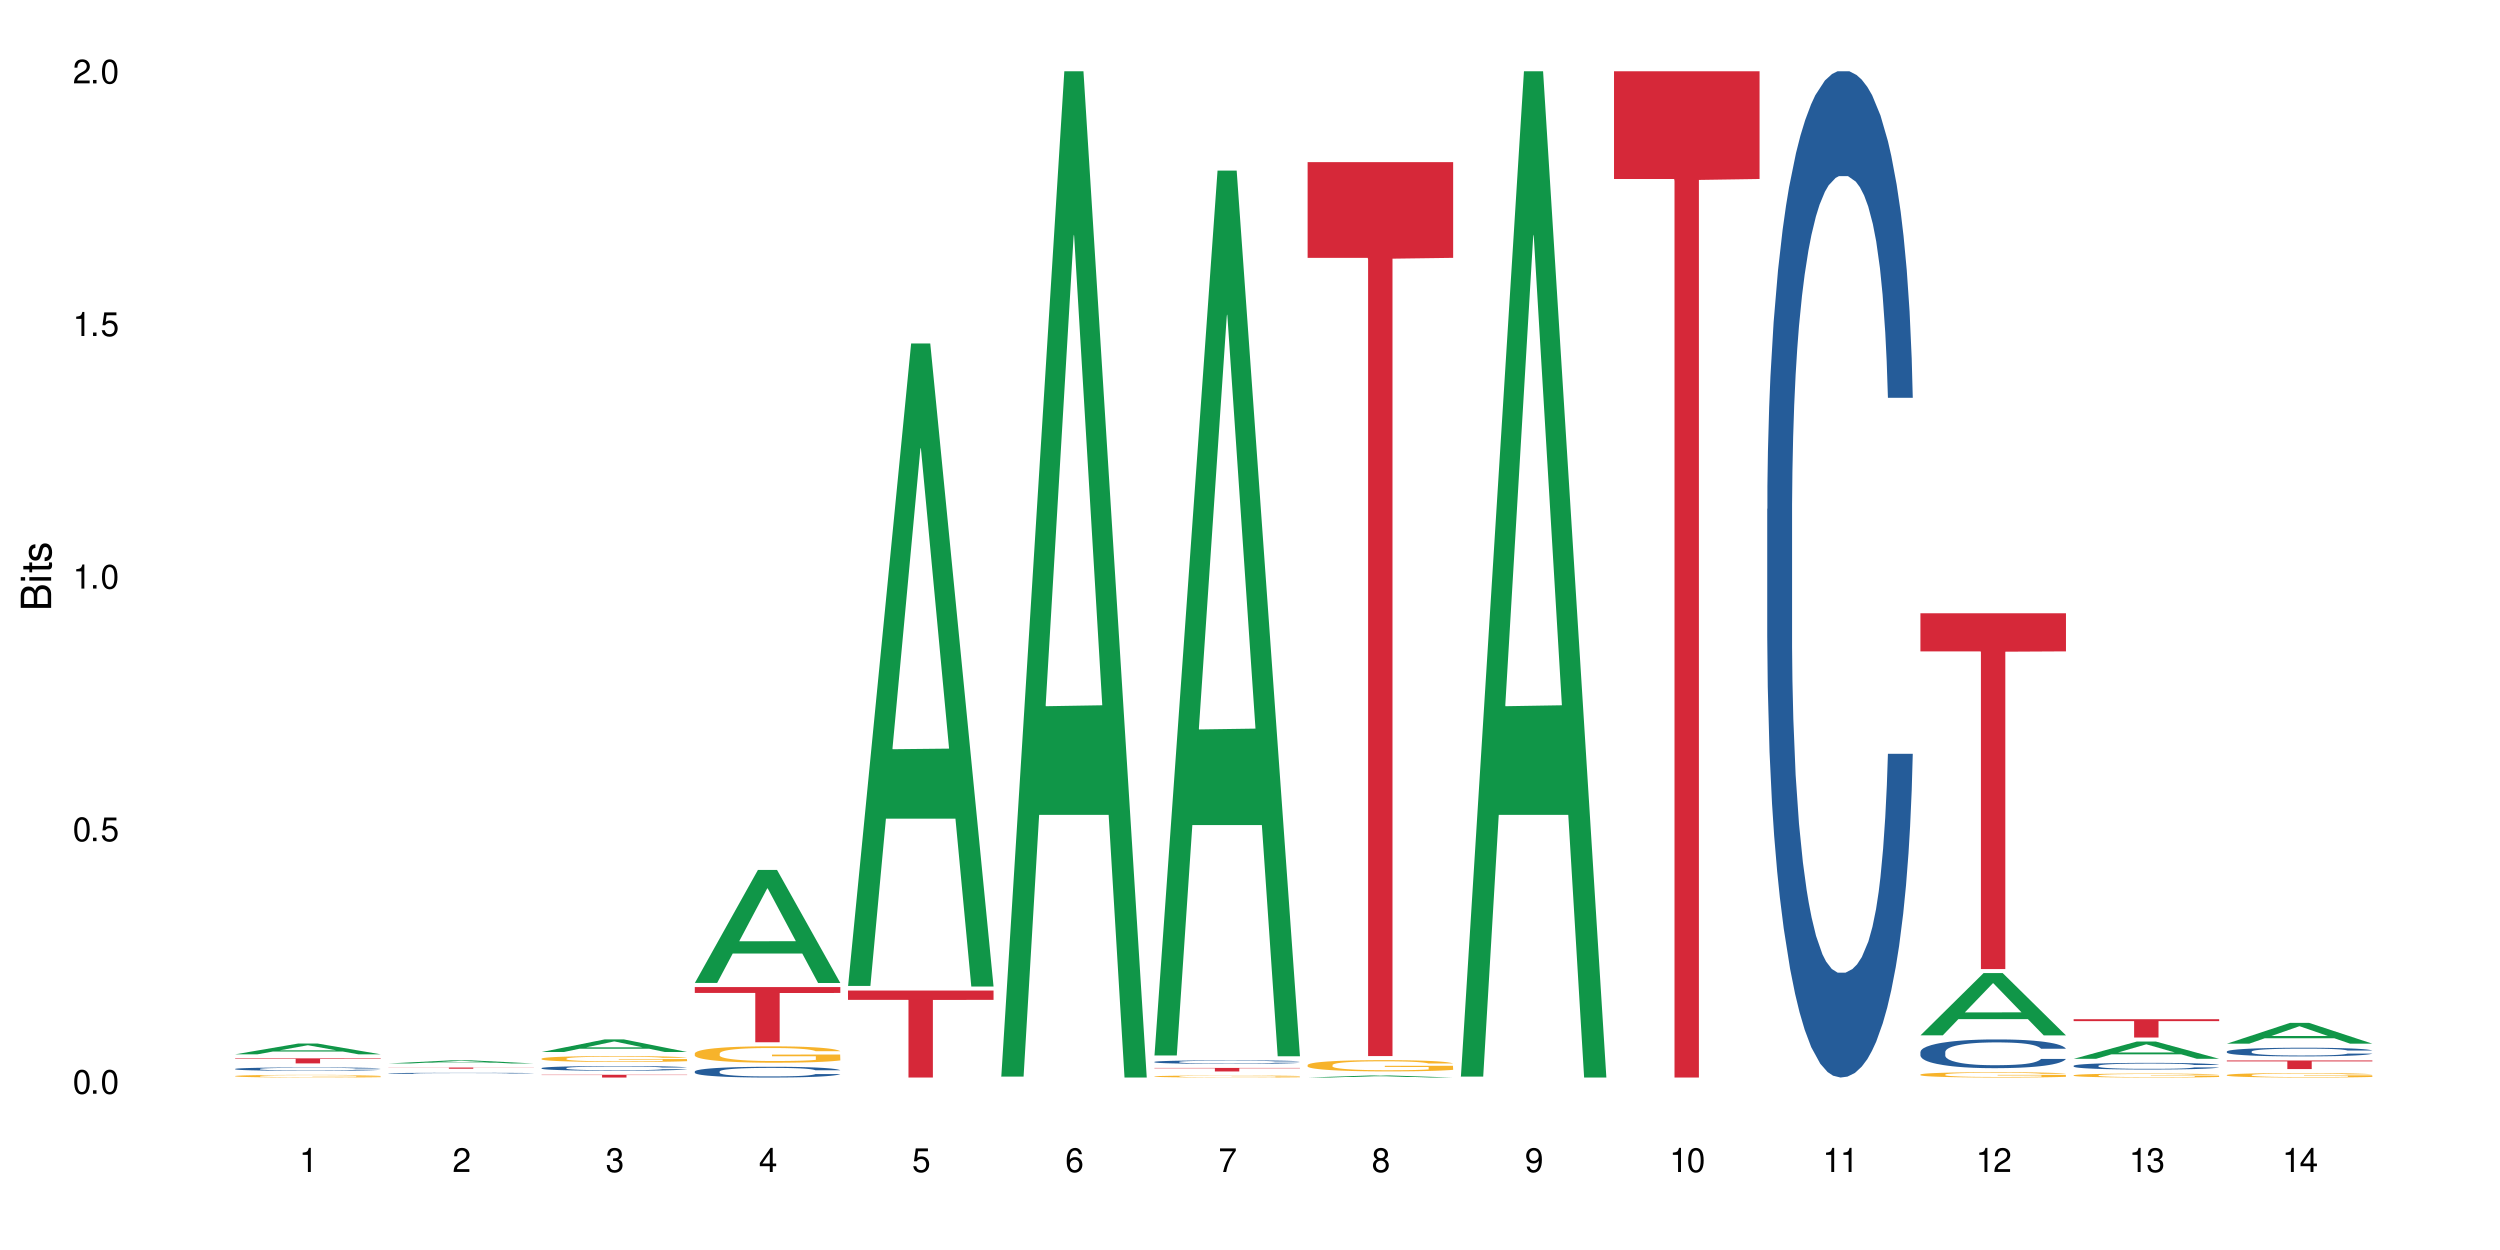 <?xml version="1.0" encoding="UTF-8"?>
<svg xmlns="http://www.w3.org/2000/svg" xmlns:xlink="http://www.w3.org/1999/xlink" width="720" height="360" viewBox="0 0 720 360">
<defs>
<g>
<g id="glyph-0-0">
</g>
<g id="glyph-0-1">
<path d="M 2.641 -6.938 C 2 -6.938 1.422 -6.656 1.078 -6.172 C 0.641 -5.562 0.406 -4.641 0.406 -3.359 C 0.406 -1.016 1.188 0.219 2.641 0.219 C 4.078 0.219 4.859 -1.016 4.859 -3.297 C 4.859 -4.641 4.656 -5.547 4.203 -6.172 C 3.844 -6.656 3.281 -6.938 2.641 -6.938 Z M 2.641 -6.188 C 3.547 -6.188 4 -5.25 4 -3.375 C 4 -1.406 3.562 -0.484 2.625 -0.484 C 1.734 -0.484 1.281 -1.438 1.281 -3.344 C 1.281 -5.25 1.734 -6.188 2.641 -6.188 Z M 2.641 -6.188 "/>
</g>
<g id="glyph-0-2">
<path d="M 1.828 -1 L 0.828 -1 L 0.828 0 L 1.828 0 Z M 1.828 -1 "/>
</g>
<g id="glyph-0-3">
<path d="M 4.562 -6.797 L 1.062 -6.797 L 0.547 -3.094 L 1.328 -3.094 C 1.719 -3.562 2.047 -3.734 2.578 -3.734 C 3.484 -3.734 4.062 -3.109 4.062 -2.094 C 4.062 -1.125 3.484 -0.531 2.578 -0.531 C 1.828 -0.531 1.375 -0.906 1.188 -1.672 L 0.328 -1.672 C 0.453 -1.109 0.547 -0.844 0.75 -0.594 C 1.125 -0.078 1.828 0.219 2.594 0.219 C 3.969 0.219 4.922 -0.781 4.922 -2.219 C 4.922 -3.562 4.031 -4.484 2.719 -4.484 C 2.25 -4.484 1.859 -4.359 1.469 -4.062 L 1.734 -5.969 L 4.562 -5.969 Z M 4.562 -6.797 "/>
</g>
<g id="glyph-0-4">
<path d="M 2.484 -4.938 L 2.484 0 L 3.328 0 L 3.328 -6.938 L 2.766 -6.938 C 2.469 -5.875 2.281 -5.734 0.984 -5.562 L 0.984 -4.938 Z M 2.484 -4.938 "/>
</g>
<g id="glyph-0-5">
<path d="M 4.859 -0.828 L 1.281 -0.828 C 1.359 -1.406 1.672 -1.781 2.5 -2.281 L 3.469 -2.828 C 4.406 -3.344 4.906 -4.062 4.906 -4.906 C 4.906 -5.484 4.672 -6.031 4.266 -6.406 C 3.859 -6.766 3.375 -6.938 2.719 -6.938 C 1.859 -6.938 1.219 -6.625 0.844 -6.031 C 0.609 -5.672 0.5 -5.234 0.484 -4.531 L 1.328 -4.531 C 1.359 -5.016 1.406 -5.281 1.531 -5.516 C 1.75 -5.938 2.188 -6.203 2.703 -6.203 C 3.469 -6.203 4.031 -5.641 4.031 -4.891 C 4.031 -4.344 3.719 -3.859 3.125 -3.516 L 2.234 -3 C 0.812 -2.172 0.406 -1.531 0.328 -0.016 L 4.859 -0.016 Z M 4.859 -0.828 "/>
</g>
<g id="glyph-0-6">
<path d="M 2.125 -3.188 L 2.578 -3.188 C 3.5 -3.188 3.984 -2.766 3.984 -1.922 C 3.984 -1.062 3.469 -0.531 2.594 -0.531 C 1.656 -0.531 1.203 -1 1.156 -2.016 L 0.312 -2.016 C 0.344 -1.453 0.438 -1.094 0.609 -0.781 C 0.953 -0.109 1.625 0.219 2.547 0.219 C 3.953 0.219 4.859 -0.625 4.859 -1.938 C 4.859 -2.828 4.516 -3.297 3.703 -3.594 C 4.344 -3.844 4.656 -4.328 4.656 -5.031 C 4.656 -6.219 3.875 -6.938 2.578 -6.938 C 1.203 -6.938 0.484 -6.172 0.453 -4.703 L 1.297 -4.703 C 1.312 -5.125 1.344 -5.359 1.453 -5.578 C 1.641 -5.969 2.062 -6.203 2.594 -6.203 C 3.344 -6.203 3.797 -5.75 3.797 -5 C 3.797 -4.516 3.609 -4.219 3.25 -4.047 C 3.016 -3.953 2.703 -3.922 2.125 -3.906 Z M 2.125 -3.188 "/>
</g>
<g id="glyph-0-7">
<path d="M 3.141 -1.672 L 3.141 0 L 3.984 0 L 3.984 -1.672 L 4.984 -1.672 L 4.984 -2.438 L 3.984 -2.438 L 3.984 -6.938 L 3.359 -6.938 L 0.266 -2.578 L 0.266 -1.672 Z M 3.141 -2.438 L 1 -2.438 L 3.141 -5.5 Z M 3.141 -2.438 "/>
</g>
<g id="glyph-0-8">
<path d="M 4.781 -5.125 C 4.609 -6.266 3.891 -6.938 2.844 -6.938 C 2.094 -6.938 1.422 -6.578 1.031 -5.953 C 0.594 -5.266 0.406 -4.422 0.406 -3.172 C 0.406 -2 0.578 -1.25 0.984 -0.641 C 1.359 -0.078 1.953 0.219 2.703 0.219 C 3.984 0.219 4.922 -0.75 4.922 -2.094 C 4.922 -3.375 4.062 -4.281 2.844 -4.281 C 2.172 -4.281 1.641 -4.031 1.281 -3.516 C 1.281 -5.234 1.828 -6.188 2.797 -6.188 C 3.391 -6.188 3.797 -5.797 3.938 -5.125 Z M 2.734 -3.531 C 3.547 -3.531 4.062 -2.953 4.062 -2.031 C 4.062 -1.156 3.484 -0.531 2.703 -0.531 C 1.922 -0.531 1.328 -1.188 1.328 -2.078 C 1.328 -2.938 1.906 -3.531 2.734 -3.531 Z M 2.734 -3.531 "/>
</g>
<g id="glyph-0-9">
<path d="M 4.984 -6.797 L 0.438 -6.797 L 0.438 -5.969 L 4.109 -5.969 C 2.5 -3.656 1.828 -2.234 1.328 0 L 2.219 0 C 2.594 -2.172 3.453 -4.047 4.984 -6.094 Z M 4.984 -6.797 "/>
</g>
<g id="glyph-0-10">
<path d="M 3.75 -3.656 C 4.469 -4.094 4.688 -4.438 4.688 -5.078 C 4.688 -6.172 3.844 -6.938 2.641 -6.938 C 1.438 -6.938 0.594 -6.172 0.594 -5.094 C 0.594 -4.438 0.812 -4.094 1.516 -3.656 C 0.734 -3.266 0.359 -2.703 0.359 -1.922 C 0.359 -0.656 1.281 0.219 2.641 0.219 C 3.984 0.219 4.922 -0.656 4.922 -1.922 C 4.922 -2.703 4.531 -3.266 3.75 -3.656 Z M 2.641 -6.188 C 3.359 -6.188 3.812 -5.75 3.812 -5.062 C 3.812 -4.406 3.344 -3.984 2.641 -3.984 C 1.922 -3.984 1.453 -4.406 1.453 -5.078 C 1.453 -5.75 1.922 -6.188 2.641 -6.188 Z M 2.641 -3.266 C 3.484 -3.266 4.062 -2.719 4.062 -1.906 C 4.062 -1.078 3.484 -0.531 2.625 -0.531 C 1.797 -0.531 1.219 -1.094 1.219 -1.906 C 1.219 -2.719 1.781 -3.266 2.641 -3.266 Z M 2.641 -3.266 "/>
</g>
<g id="glyph-0-11">
<path d="M 0.516 -1.578 C 0.672 -0.453 1.406 0.219 2.438 0.219 C 3.188 0.219 3.859 -0.141 4.266 -0.766 C 4.688 -1.453 4.891 -2.297 4.891 -3.547 C 4.891 -4.719 4.703 -5.453 4.312 -6.078 C 3.938 -6.641 3.344 -6.938 2.594 -6.938 C 1.297 -6.938 0.359 -5.969 0.359 -4.625 C 0.359 -3.344 1.234 -2.453 2.453 -2.453 C 3.094 -2.453 3.578 -2.672 4.016 -3.203 C 4 -1.484 3.469 -0.531 2.5 -0.531 C 1.906 -0.531 1.484 -0.906 1.359 -1.578 Z M 2.578 -6.203 C 3.375 -6.203 3.969 -5.531 3.969 -4.641 C 3.969 -3.797 3.391 -3.188 2.547 -3.188 C 1.734 -3.188 1.234 -3.766 1.234 -4.688 C 1.234 -5.562 1.797 -6.203 2.578 -6.203 Z M 2.578 -6.203 "/>
</g>
<g id="glyph-1-0">
</g>
<g id="glyph-1-1">
<path d="M 0 -0.953 L 0 -4.891 C 0 -5.719 -0.234 -6.344 -0.734 -6.797 C -1.188 -7.234 -1.812 -7.469 -2.5 -7.469 C -3.547 -7.469 -4.188 -7 -4.625 -5.875 C -4.984 -6.688 -5.625 -7.094 -6.531 -7.094 C -7.172 -7.094 -7.734 -6.859 -8.141 -6.391 C -8.562 -5.922 -8.75 -5.344 -8.75 -4.5 L -8.75 -0.953 Z M -4.984 -2.062 L -7.766 -2.062 L -7.766 -4.219 C -7.766 -4.844 -7.688 -5.203 -7.453 -5.5 C -7.219 -5.812 -6.859 -5.969 -6.375 -5.969 C -5.891 -5.969 -5.531 -5.812 -5.297 -5.5 C -5.062 -5.203 -4.984 -4.844 -4.984 -4.219 Z M -0.984 -2.062 L -4 -2.062 L -4 -4.781 C -4 -5.766 -3.438 -6.359 -2.484 -6.359 C -1.547 -6.359 -0.984 -5.766 -0.984 -4.781 Z M -0.984 -2.062 "/>
</g>
<g id="glyph-1-2">
<path d="M -6.281 -1.797 L -6.281 -0.797 L 0 -0.797 L 0 -1.797 Z M -8.75 -1.797 L -8.75 -0.797 L -7.484 -0.797 L -7.484 -1.797 Z M -8.75 -1.797 "/>
</g>
<g id="glyph-1-3">
<path d="M -6.281 -3.047 L -6.281 -2.016 L -8.016 -2.016 L -8.016 -1.016 L -6.281 -1.016 L -6.281 -0.172 L -5.469 -0.172 L -5.469 -1.016 L -0.719 -1.016 C -0.078 -1.016 0.281 -1.453 0.281 -2.234 C 0.281 -2.5 0.25 -2.719 0.188 -3.047 L -0.641 -3.047 C -0.609 -2.906 -0.594 -2.766 -0.594 -2.562 C -0.594 -2.141 -0.719 -2.016 -1.156 -2.016 L -5.469 -2.016 L -5.469 -3.047 Z M -6.281 -3.047 "/>
</g>
<g id="glyph-1-4">
<path d="M -4.531 -5.25 C -5.766 -5.25 -6.469 -4.422 -6.469 -2.969 C -6.469 -1.516 -5.719 -0.562 -4.547 -0.562 C -3.562 -0.562 -3.094 -1.062 -2.734 -2.562 L -2.516 -3.484 C -2.344 -4.188 -2.094 -4.469 -1.641 -4.469 C -1.047 -4.469 -0.641 -3.875 -0.641 -3 C -0.641 -2.453 -0.797 -2 -1.062 -1.75 C -1.25 -1.594 -1.422 -1.531 -1.875 -1.469 L -1.875 -0.406 C -0.422 -0.453 0.281 -1.266 0.281 -2.922 C 0.281 -4.5 -0.5 -5.516 -1.719 -5.516 C -2.656 -5.516 -3.172 -4.984 -3.469 -3.734 L -3.703 -2.766 C -3.891 -1.953 -4.156 -1.609 -4.594 -1.609 C -5.188 -1.609 -5.547 -2.125 -5.547 -2.938 C -5.547 -3.75 -5.203 -4.172 -4.531 -4.203 Z M -4.531 -5.25 "/>
</g>
</g>
</defs>
<rect x="-72" y="-36" width="864" height="432" fill="rgb(100%, 100%, 100%)" fill-opacity="1"/>
<path fill-rule="nonzero" fill="rgb(6.275%, 58.824%, 28.235%)" fill-opacity="1" d="M 67.73 303.641 L 67.777 303.637 L 85.914 300.531 L 91.422 300.531 L 109.648 303.645 L 103.242 303.645 L 98.676 302.832 L 78.656 302.832 L 74.18 303.641 L 67.73 303.641 L 80.582 302.492 L 96.84 302.492 L 88.734 301.039 L 88.645 301.035 L 88.555 301.043 L 80.539 302.492 L 80.582 302.492 Z M 67.73 303.641 "/>
<path fill-rule="nonzero" fill="rgb(14.51%, 36.078%, 60%)" fill-opacity="1" d="M 67.73 307.844 L 67.781 307.844 L 67.781 307.82 L 67.934 307.789 L 68.293 307.746 L 68.652 307.715 L 69.57 307.664 L 70.848 307.613 L 72.18 307.574 L 73.148 307.551 L 74.02 307.531 L 76.012 307.5 L 77.289 307.484 L 78.672 307.469 L 80.355 307.453 L 81.582 307.445 L 84.344 307.43 L 86.391 307.422 L 91.398 307.422 L 93.441 307.426 L 94.926 307.43 L 96.562 307.434 L 97.941 307.445 L 100.344 307.465 L 102.492 307.488 L 103.461 307.504 L 104.996 307.531 L 106.172 307.559 L 106.988 307.578 L 107.91 307.613 L 108.727 307.652 L 109.34 307.699 L 109.648 307.738 L 102.492 307.738 L 102.133 307.699 L 101.723 307.672 L 100.957 307.637 L 100.191 307.609 L 99.117 307.586 L 98.145 307.566 L 96.816 307.551 L 95.641 307.539 L 94.414 307.531 L 93.238 307.527 L 90.988 307.523 L 87.41 307.523 L 85.418 307.531 L 84.344 307.535 L 82.812 307.551 L 81.738 307.562 L 80.461 307.578 L 79.59 307.594 L 78.516 307.617 L 77.75 307.637 L 76.883 307.668 L 76.371 307.688 L 75.91 307.715 L 75.5 307.742 L 75.195 307.773 L 74.988 307.809 L 74.887 307.84 L 74.887 307.977 L 74.988 308.012 L 75.246 308.047 L 75.91 308.102 L 76.883 308.148 L 78.004 308.188 L 79.078 308.215 L 79.691 308.227 L 80.512 308.238 L 81.789 308.258 L 83.629 308.277 L 84.703 308.281 L 86.34 308.289 L 88.023 308.293 L 90.273 308.293 L 92.27 308.289 L 93.598 308.285 L 94.977 308.277 L 96.867 308.262 L 98.043 308.25 L 99.066 308.23 L 99.832 308.215 L 100.344 308.199 L 101.109 308.172 L 101.723 308.145 L 102.184 308.113 L 102.492 308.082 L 109.648 308.082 L 109.34 308.117 L 108.883 308.152 L 108.422 308.176 L 107.707 308.207 L 106.887 308.238 L 105.711 308.27 L 104.742 308.289 L 103.461 308.309 L 102.285 308.328 L 101.008 308.344 L 99.117 308.359 L 97.891 308.371 L 96.562 308.379 L 94.977 308.383 L 92.984 308.391 L 90.836 308.395 L 86.695 308.395 L 85.109 308.391 L 83.016 308.383 L 80.41 308.367 L 78.516 308.348 L 77.035 308.332 L 75.758 308.312 L 74.324 308.289 L 72.484 308.25 L 71.359 308.219 L 70.594 308.195 L 69.723 308.16 L 69.109 308.129 L 68.395 308.078 L 67.883 308.016 L 67.73 307.969 Z M 67.73 307.844 "/>
<path fill-rule="nonzero" fill="rgb(96.863%, 70.196%, 16.863%)" fill-opacity="1" d="M 67.73 309.891 L 67.781 309.891 L 67.781 309.875 L 67.988 309.844 L 68.496 309.801 L 69.164 309.766 L 69.879 309.734 L 70.34 309.719 L 71.105 309.699 L 71.77 309.684 L 73.457 309.652 L 75.602 309.621 L 76.777 309.609 L 78.109 309.598 L 80 309.586 L 80.867 309.578 L 83.527 309.566 L 86.543 309.562 L 89.863 309.559 L 91.398 309.559 L 93.496 309.562 L 96.355 309.57 L 97.992 309.578 L 99.27 309.586 L 100.602 309.594 L 102.234 309.609 L 103.77 309.625 L 104.996 309.641 L 106.223 309.664 L 107.246 309.684 L 108.113 309.711 L 108.883 309.738 L 109.34 309.766 L 109.648 309.789 L 102.543 309.789 L 102.133 309.766 L 101.672 309.746 L 100.906 309.723 L 99.375 309.691 L 97.941 309.672 L 96.715 309.66 L 95.18 309.652 L 93.699 309.645 L 92.012 309.641 L 88.281 309.641 L 85.828 309.645 L 84.395 309.652 L 83.375 309.656 L 81.941 309.668 L 81.074 309.676 L 80.562 309.68 L 79.027 309.703 L 78.004 309.723 L 77.445 309.734 L 76.727 309.758 L 76.215 309.777 L 75.652 309.805 L 75.348 309.824 L 74.938 309.875 L 74.887 310 L 75.039 310.027 L 75.348 310.059 L 75.758 310.082 L 76.371 310.109 L 76.984 310.129 L 78.059 310.156 L 78.977 310.176 L 79.691 310.188 L 81.074 310.207 L 81.637 310.215 L 82.965 310.227 L 84.344 310.234 L 86.031 310.242 L 87.309 310.25 L 91.961 310.25 L 95.027 310.246 L 96.969 310.242 L 98.301 310.238 L 99.168 310.23 L 100.242 310.223 L 101.008 310.215 L 101.723 310.207 L 102.594 310.195 L 102.594 310.027 L 89.969 310.027 L 89.969 309.949 L 109.598 309.949 L 109.648 310.223 L 108.574 310.242 L 107.246 310.262 L 105.969 310.273 L 104.637 310.289 L 102.746 310.301 L 101.215 310.309 L 98.863 310.32 L 96.715 310.324 L 94.465 310.328 L 92.473 310.332 L 88.023 310.332 L 85.777 310.328 L 83.988 310.32 L 80.715 310.305 L 78.672 310.289 L 77.34 310.277 L 74.582 310.246 L 73.355 310.227 L 72.535 310.211 L 71.719 310.195 L 70.848 310.172 L 70.031 310.148 L 69.418 310.129 L 68.855 310.102 L 68.445 310.078 L 68.039 310.047 L 67.832 310.023 L 67.73 310 Z M 67.73 309.891 "/>
<path fill-rule="nonzero" fill="rgb(83.922%, 15.686%, 22.353%)" fill-opacity="1" d="M 67.73 304.809 L 109.648 304.809 L 109.648 304.961 L 92.18 304.965 L 92.18 306.258 L 85.148 306.258 L 85.148 304.965 L 85.047 304.961 L 67.73 304.961 Z M 67.73 304.809 "/>
<path fill-rule="nonzero" fill="rgb(6.275%, 58.824%, 28.235%)" fill-opacity="1" d="M 111.855 306.277 L 111.898 306.277 L 130.035 305.371 L 135.543 305.371 L 153.77 306.281 L 147.367 306.281 L 142.801 306.043 L 122.781 306.043 L 118.301 306.277 L 111.855 306.277 L 124.707 305.945 L 140.961 305.945 L 132.855 305.52 L 132.766 305.52 L 132.68 305.523 L 124.66 305.945 L 124.707 305.945 Z M 111.855 306.277 "/>
<path fill-rule="nonzero" fill="rgb(14.51%, 36.078%, 60%)" fill-opacity="1" d="M 111.855 309.109 L 111.906 309.109 L 111.906 309.105 L 112.059 309.094 L 112.418 309.078 L 112.773 309.066 L 113.695 309.047 L 114.973 309.031 L 116.301 309.02 L 117.273 309.008 L 118.141 309.004 L 120.137 308.992 L 121.414 308.984 L 122.793 308.98 L 124.48 308.977 L 125.707 308.973 L 128.469 308.969 L 130.512 308.965 L 137.566 308.965 L 139.047 308.969 L 140.684 308.969 L 142.066 308.973 L 144.469 308.98 L 146.613 308.988 L 147.586 308.992 L 149.117 309.004 L 150.293 309.012 L 151.113 309.02 L 152.031 309.031 L 152.852 309.047 L 153.465 309.062 L 153.77 309.074 L 146.613 309.074 L 146.258 309.062 L 145.848 309.051 L 145.082 309.039 L 144.312 309.031 L 143.242 309.023 L 142.27 309.016 L 140.941 309.012 L 139.766 309.008 L 138.539 309.004 L 137.363 309 L 131.535 309 L 129.539 309.004 L 128.469 309.004 L 126.934 309.008 L 125.859 309.012 L 124.582 309.02 L 123.715 309.023 L 122.641 309.031 L 121.875 309.039 L 121.004 309.051 L 120.492 309.059 L 120.031 309.066 L 119.625 309.078 L 119.316 309.086 L 119.113 309.098 L 119.012 309.109 L 119.012 309.156 L 119.113 309.168 L 119.367 309.18 L 120.031 309.199 L 121.004 309.215 L 122.129 309.23 L 123.203 309.238 L 123.816 309.242 L 124.633 309.246 L 125.91 309.254 L 127.75 309.262 L 128.824 309.262 L 130.461 309.266 L 136.391 309.266 L 137.719 309.262 L 139.102 309.262 L 140.992 309.258 L 142.168 309.25 L 143.188 309.246 L 143.957 309.238 L 144.469 309.234 L 145.234 309.227 L 145.848 309.215 L 146.309 309.203 L 146.613 309.191 L 153.77 309.191 L 153.465 309.207 L 153.004 309.219 L 152.543 309.227 L 151.828 309.238 L 151.012 309.246 L 149.836 309.258 L 148.863 309.266 L 147.586 309.273 L 146.41 309.277 L 145.133 309.285 L 143.242 309.289 L 142.012 309.293 L 140.684 309.297 L 139.102 309.297 L 137.105 309.301 L 129.234 309.301 L 127.137 309.297 L 124.531 309.293 L 122.641 309.285 L 121.156 309.281 L 119.879 309.273 L 118.449 309.266 L 116.609 309.25 L 115.484 309.242 L 114.715 309.234 L 113.848 309.219 L 113.234 309.211 L 112.52 309.191 L 112.008 309.172 L 111.855 309.152 Z M 111.855 309.109 "/>
<path fill-rule="nonzero" fill="rgb(83.922%, 15.686%, 22.353%)" fill-opacity="1" d="M 111.855 307.445 L 153.77 307.445 L 153.77 307.48 L 136.301 307.48 L 136.301 307.801 L 129.273 307.801 L 129.273 307.484 L 129.172 307.48 L 111.855 307.48 Z M 111.855 307.445 "/>
<path fill-rule="nonzero" fill="rgb(6.275%, 58.824%, 28.235%)" fill-opacity="1" d="M 155.977 302.977 L 156.023 302.973 L 174.16 299.344 L 179.668 299.344 L 197.895 302.98 L 191.488 302.98 L 186.922 302.031 L 166.902 302.031 L 162.426 302.977 L 155.977 302.977 L 168.828 301.637 L 185.086 301.637 L 176.98 299.938 L 176.891 299.934 L 176.801 299.945 L 168.785 301.637 L 168.828 301.637 Z M 155.977 302.977 "/>
<path fill-rule="nonzero" fill="rgb(14.51%, 36.078%, 60%)" fill-opacity="1" d="M 155.977 307.605 L 156.027 307.605 L 156.027 307.574 L 156.18 307.527 L 156.539 307.469 L 156.898 307.43 L 157.816 307.355 L 159.094 307.285 L 160.426 307.23 L 161.395 307.199 L 162.266 307.176 L 164.258 307.129 L 165.535 307.105 L 166.918 307.086 L 168.602 307.066 L 169.828 307.051 L 172.59 307.031 L 174.637 307.023 L 176.219 307.02 L 179.645 307.02 L 181.688 307.023 L 183.172 307.031 L 184.809 307.043 L 186.188 307.051 L 188.59 307.078 L 190.738 307.113 L 191.707 307.133 L 193.242 307.172 L 194.418 307.207 L 195.234 307.242 L 196.156 307.285 L 196.973 307.34 L 197.586 307.406 L 197.895 307.457 L 190.738 307.457 L 190.379 307.41 L 189.969 307.371 L 189.203 307.32 L 188.438 307.285 L 187.363 307.25 L 186.391 307.227 L 185.062 307.203 L 183.887 307.188 L 182.66 307.176 L 181.484 307.168 L 179.234 307.16 L 176.629 307.16 L 175.656 307.164 L 173.664 307.172 L 172.59 307.184 L 171.059 307.199 L 169.984 307.215 L 168.707 307.238 L 167.836 307.262 L 166.762 307.293 L 165.996 307.32 L 165.129 307.363 L 164.617 307.391 L 164.156 307.426 L 163.746 307.469 L 163.441 307.512 L 163.234 307.555 L 163.133 307.602 L 163.133 307.793 L 163.234 307.836 L 163.492 307.887 L 164.156 307.961 L 165.129 308.027 L 166.25 308.078 L 167.324 308.117 L 167.938 308.133 L 168.758 308.152 L 170.035 308.18 L 171.875 308.203 L 172.949 308.211 L 174.582 308.223 L 176.27 308.227 L 178.52 308.227 L 180.512 308.223 L 181.844 308.215 L 183.223 308.207 L 185.113 308.188 L 186.289 308.164 L 187.312 308.141 L 188.078 308.117 L 188.59 308.098 L 189.355 308.062 L 189.969 308.02 L 190.43 307.977 L 190.738 307.934 L 197.895 307.934 L 197.586 307.984 L 197.129 308.031 L 196.668 308.066 L 195.953 308.109 L 195.133 308.148 L 193.957 308.191 L 192.988 308.219 L 191.707 308.25 L 190.531 308.273 L 189.254 308.297 L 187.363 308.32 L 186.137 308.332 L 184.809 308.344 L 183.223 308.352 L 181.23 308.363 L 179.082 308.367 L 174.941 308.367 L 173.355 308.359 L 171.262 308.348 L 168.652 308.328 L 166.762 308.305 L 165.281 308.281 L 164.004 308.254 L 162.57 308.223 L 160.73 308.168 L 159.605 308.125 L 158.84 308.094 L 157.969 308.043 L 157.355 308 L 156.641 307.934 L 156.129 307.844 L 155.977 307.777 Z M 155.977 307.605 "/>
<path fill-rule="nonzero" fill="rgb(96.863%, 70.196%, 16.863%)" fill-opacity="1" d="M 155.977 304.879 L 156.027 304.875 L 156.027 304.844 L 156.234 304.773 L 156.742 304.676 L 157.41 304.598 L 158.125 304.535 L 158.582 304.504 L 159.352 304.457 L 160.016 304.422 L 161.703 304.352 L 163.848 304.285 L 165.023 304.258 L 166.355 304.23 L 168.246 304.199 L 169.113 304.191 L 171.773 304.164 L 174.789 304.148 L 178.109 304.145 L 179.645 304.145 L 181.742 304.152 L 184.602 304.168 L 186.238 304.184 L 187.516 304.199 L 188.848 304.223 L 190.48 304.254 L 192.016 304.289 L 193.242 304.328 L 194.469 304.375 L 195.492 304.426 L 196.359 304.48 L 197.129 304.543 L 197.586 304.598 L 197.895 304.652 L 190.789 304.652 L 190.379 304.598 L 189.918 304.559 L 189.152 304.504 L 188.387 304.469 L 187.617 304.438 L 186.188 304.398 L 184.961 304.371 L 183.426 304.352 L 181.945 304.336 L 180.258 304.328 L 179.234 304.324 L 176.527 304.324 L 174.074 304.336 L 172.641 304.348 L 171.617 304.359 L 170.188 304.383 L 169.32 304.402 L 168.809 304.414 L 167.273 304.465 L 166.25 304.508 L 165.688 304.535 L 164.973 304.582 L 164.461 304.625 L 163.898 304.688 L 163.594 304.734 L 163.184 304.84 L 163.133 305.125 L 163.285 305.184 L 163.594 305.246 L 164.004 305.305 L 164.617 305.363 L 165.23 305.406 L 166.305 305.469 L 167.223 305.508 L 167.938 305.535 L 169.32 305.578 L 169.883 305.594 L 171.211 305.621 L 172.59 305.641 L 174.277 305.66 L 175.555 305.672 L 177.602 305.68 L 180.207 305.68 L 183.273 305.668 L 185.215 305.656 L 186.547 305.645 L 187.414 305.633 L 188.488 305.617 L 189.254 305.602 L 189.969 305.582 L 190.84 305.555 L 190.84 305.184 L 178.215 305.18 L 178.215 305.004 L 197.844 305.004 L 197.895 305.617 L 196.82 305.656 L 195.492 305.699 L 194.215 305.73 L 192.883 305.758 L 190.992 305.785 L 189.461 305.805 L 187.109 305.828 L 184.961 305.84 L 182.711 305.852 L 180.719 305.855 L 178.367 305.855 L 176.27 305.852 L 174.023 305.844 L 172.234 305.832 L 170.598 305.816 L 168.961 305.797 L 166.918 305.762 L 165.586 305.734 L 164.207 305.703 L 162.828 305.664 L 161.602 305.621 L 160.781 305.59 L 159.965 305.551 L 159.094 305.504 L 158.277 305.453 L 157.664 305.402 L 157.102 305.348 L 156.691 305.297 L 156.285 305.227 L 156.078 305.172 L 155.977 305.121 Z M 155.977 304.879 "/>
<path fill-rule="nonzero" fill="rgb(83.922%, 15.686%, 22.353%)" fill-opacity="1" d="M 155.977 309.531 L 197.895 309.531 L 197.895 309.617 L 180.426 309.617 L 180.426 310.332 L 173.395 310.332 L 173.395 309.617 L 155.977 309.617 Z M 155.977 309.531 "/>
<path fill-rule="nonzero" fill="rgb(6.275%, 58.824%, 28.235%)" fill-opacity="1" d="M 200.102 283.078 L 200.145 283.047 L 218.281 250.547 L 223.789 250.547 L 242.016 283.109 L 235.613 283.109 L 231.047 274.609 L 211.027 274.609 L 206.547 283.078 L 200.102 283.078 L 212.953 271.09 L 229.207 271.062 L 221.102 255.863 L 221.012 255.836 L 220.926 255.926 L 212.906 271.062 L 212.953 271.09 Z M 200.102 283.078 "/>
<path fill-rule="nonzero" fill="rgb(14.51%, 36.078%, 60%)" fill-opacity="1" d="M 200.102 308.578 L 200.152 308.578 L 200.152 308.508 L 200.305 308.402 L 200.664 308.266 L 201.02 308.172 L 201.941 308.004 L 203.219 307.844 L 204.547 307.719 L 205.52 307.645 L 206.387 307.586 L 208.383 307.48 L 209.66 307.43 L 211.039 307.379 L 212.727 307.332 L 213.953 307.305 L 216.715 307.258 L 218.758 307.238 L 220.344 307.23 L 223.77 307.23 L 225.812 307.242 L 227.293 307.254 L 228.93 307.277 L 230.312 307.305 L 232.715 307.367 L 234.859 307.445 L 235.832 307.492 L 237.363 307.578 L 238.539 307.664 L 239.359 307.738 L 240.277 307.844 L 241.098 307.969 L 241.711 308.113 L 242.016 308.238 L 234.859 308.238 L 234.504 308.125 L 234.094 308.035 L 233.328 307.918 L 232.559 307.836 L 231.488 307.754 L 230.516 307.699 L 229.188 307.648 L 228.012 307.613 L 226.785 307.586 L 225.609 307.57 L 223.359 307.555 L 220.75 307.555 L 219.781 307.559 L 217.785 307.582 L 216.715 307.602 L 215.18 307.641 L 214.105 307.68 L 212.828 307.734 L 211.961 307.781 L 210.887 307.855 L 210.117 307.922 L 209.25 308.016 L 208.738 308.086 L 208.277 308.164 L 207.871 308.258 L 207.562 308.359 L 207.359 308.465 L 207.258 308.566 L 207.258 309.004 L 207.359 309.105 L 207.613 309.227 L 208.277 309.398 L 209.25 309.551 L 210.375 309.668 L 211.449 309.754 L 212.062 309.793 L 212.879 309.84 L 214.156 309.895 L 215.996 309.953 L 217.07 309.977 L 218.707 309.996 L 220.395 310.008 L 222.645 310.008 L 224.637 309.996 L 225.965 309.984 L 227.348 309.961 L 229.238 309.914 L 230.414 309.867 L 231.434 309.812 L 232.203 309.758 L 232.715 309.715 L 233.48 309.625 L 234.094 309.531 L 234.555 309.43 L 234.859 309.336 L 242.016 309.336 L 241.711 309.449 L 241.25 309.559 L 240.789 309.641 L 240.074 309.738 L 239.258 309.828 L 238.082 309.926 L 237.109 309.992 L 235.832 310.062 L 234.656 310.117 L 233.379 310.164 L 231.488 310.223 L 230.258 310.25 L 228.93 310.277 L 227.348 310.297 L 225.352 310.316 L 223.207 310.328 L 221.211 310.332 L 219.066 310.328 L 217.48 310.316 L 215.383 310.289 L 212.777 310.238 L 210.887 310.184 L 209.402 310.133 L 208.125 310.074 L 206.695 309.996 L 204.855 309.871 L 203.73 309.777 L 202.961 309.695 L 202.094 309.586 L 201.48 309.488 L 200.766 309.328 L 200.254 309.129 L 200.102 308.973 Z M 200.102 308.578 "/>
<path fill-rule="nonzero" fill="rgb(96.863%, 70.196%, 16.863%)" fill-opacity="1" d="M 200.102 303.363 L 200.152 303.359 L 200.152 303.273 L 200.355 303.078 L 200.867 302.809 L 201.531 302.59 L 202.246 302.418 L 202.707 302.328 L 203.473 302.195 L 204.137 302.102 L 205.824 301.906 L 207.973 301.727 L 209.148 301.648 L 210.477 301.574 L 212.367 301.492 L 213.238 301.465 L 215.895 301.395 L 218.91 301.352 L 222.234 301.336 L 223.77 301.344 L 225.863 301.359 L 228.727 301.406 L 230.363 301.449 L 231.641 301.492 L 232.969 301.551 L 234.605 301.637 L 236.137 301.738 L 237.363 301.844 L 238.594 301.973 L 239.613 302.109 L 240.484 302.262 L 241.25 302.441 L 241.711 302.594 L 242.016 302.746 L 234.91 302.746 L 234.504 302.594 L 234.043 302.477 L 233.277 302.336 L 232.508 302.23 L 231.742 302.148 L 230.312 302.039 L 229.082 301.969 L 227.551 301.906 L 226.066 301.867 L 224.383 301.844 L 223.359 301.836 L 220.648 301.836 L 218.195 301.863 L 216.766 301.898 L 215.742 301.934 L 214.312 302 L 213.441 302.051 L 212.93 302.086 L 211.398 302.219 L 210.375 302.34 L 209.812 302.422 L 209.098 302.551 L 208.586 302.668 L 208.023 302.84 L 207.715 302.969 L 207.309 303.262 L 207.258 304.039 L 207.41 304.203 L 207.715 304.383 L 208.125 304.539 L 208.738 304.703 L 209.352 304.828 L 210.426 304.996 L 211.348 305.105 L 212.062 305.18 L 213.441 305.297 L 214.004 305.336 L 215.332 305.414 L 216.715 305.473 L 218.398 305.527 L 219.68 305.551 L 221.723 305.574 L 224.328 305.574 L 227.398 305.547 L 229.34 305.512 L 230.668 305.48 L 231.539 305.449 L 232.609 305.402 L 233.379 305.359 L 234.094 305.309 L 234.961 305.238 L 234.961 304.203 L 222.336 304.199 L 222.336 303.719 L 241.965 303.711 L 242.016 305.402 L 240.941 305.516 L 239.613 305.629 L 238.336 305.715 L 237.008 305.789 L 235.117 305.871 L 233.582 305.922 L 231.23 305.984 L 229.082 306.023 L 226.836 306.047 L 224.84 306.062 L 222.488 306.066 L 220.395 306.059 L 218.145 306.031 L 216.355 305.996 L 214.719 305.953 L 213.082 305.898 L 211.039 305.809 L 209.711 305.734 L 208.328 305.645 L 206.949 305.535 L 205.723 305.418 L 204.906 305.328 L 204.086 305.223 L 203.219 305.094 L 202.398 304.949 L 201.785 304.812 L 201.223 304.664 L 200.816 304.52 L 200.406 304.324 L 200.203 304.172 L 200.102 304.035 Z M 200.102 303.363 "/>
<path fill-rule="nonzero" fill="rgb(83.922%, 15.686%, 22.353%)" fill-opacity="1" d="M 200.102 284.27 L 242.016 284.27 L 242.016 285.973 L 224.547 285.988 L 224.547 300.176 L 217.52 300.176 L 217.52 286.004 L 217.418 285.973 L 200.102 285.973 Z M 200.102 284.27 "/>
<path fill-rule="nonzero" fill="rgb(6.275%, 58.824%, 28.235%)" fill-opacity="1" d="M 244.223 283.941 L 244.27 283.766 L 262.406 98.922 L 267.914 98.922 L 286.141 284.113 L 279.734 284.113 L 275.168 235.773 L 255.148 235.773 L 250.672 283.941 L 244.223 283.941 L 257.074 215.777 L 273.332 215.602 L 265.227 129.18 L 265.137 129.008 L 265.047 129.527 L 257.031 215.602 L 257.074 215.777 Z M 244.223 283.941 "/>
<path fill-rule="nonzero" fill="rgb(83.922%, 15.686%, 22.353%)" fill-opacity="1" d="M 244.223 285.277 L 286.141 285.277 L 286.141 287.961 L 268.672 287.984 L 268.672 310.332 L 261.641 310.332 L 261.641 288.008 L 261.539 287.961 L 244.223 287.961 Z M 244.223 285.277 "/>
<path fill-rule="nonzero" fill="rgb(6.275%, 58.824%, 28.235%)" fill-opacity="1" d="M 288.348 310.059 L 288.391 309.789 L 306.527 20.527 L 312.035 20.527 L 330.262 310.332 L 323.859 310.332 L 319.289 234.684 L 299.273 234.684 L 294.793 310.059 L 288.348 310.059 L 301.199 203.391 L 317.453 203.117 L 309.348 67.875 L 309.258 67.602 L 309.172 68.418 L 301.152 203.117 L 301.199 203.391 Z M 288.348 310.059 "/>
<path fill-rule="nonzero" fill="rgb(6.275%, 58.824%, 28.235%)" fill-opacity="1" d="M 332.469 303.973 L 332.512 303.73 L 350.652 49.125 L 356.16 49.125 L 374.387 304.211 L 367.98 304.211 L 363.414 237.625 L 343.395 237.625 L 338.918 303.973 L 332.469 303.973 L 345.32 210.082 L 361.578 209.84 L 353.473 90.801 L 353.383 90.562 L 353.293 91.281 L 345.277 209.84 L 345.32 210.082 Z M 332.469 303.973 "/>
<path fill-rule="nonzero" fill="rgb(14.51%, 36.078%, 60%)" fill-opacity="1" d="M 332.469 305.82 L 332.52 305.816 L 332.52 305.797 L 332.672 305.762 L 333.031 305.715 L 333.391 305.684 L 334.309 305.629 L 335.586 305.578 L 336.918 305.535 L 337.887 305.512 L 338.758 305.492 L 340.75 305.457 L 342.027 305.441 L 343.406 305.426 L 345.094 305.406 L 346.32 305.398 L 349.082 305.383 L 351.129 305.379 L 352.711 305.375 L 356.137 305.375 L 358.18 305.379 L 359.664 305.383 L 361.301 305.391 L 362.68 305.398 L 365.082 305.418 L 367.23 305.445 L 368.199 305.461 L 369.734 305.488 L 370.91 305.516 L 371.727 305.543 L 372.648 305.578 L 373.465 305.617 L 374.078 305.664 L 374.387 305.707 L 367.23 305.707 L 366.871 305.668 L 366.461 305.641 L 365.695 305.602 L 364.93 305.574 L 363.855 305.547 L 362.883 305.531 L 361.555 305.512 L 360.379 305.5 L 359.152 305.492 L 357.977 305.488 L 355.727 305.48 L 353.121 305.48 L 352.148 305.484 L 350.156 305.488 L 349.082 305.496 L 347.547 305.512 L 346.477 305.523 L 345.199 305.539 L 344.328 305.555 L 343.254 305.582 L 342.488 305.602 L 341.617 305.633 L 341.109 305.656 L 340.648 305.684 L 340.238 305.715 L 339.934 305.746 L 339.727 305.781 L 339.625 305.816 L 339.625 305.961 L 339.727 305.992 L 339.984 306.031 L 340.648 306.09 L 341.617 306.141 L 342.742 306.18 L 343.816 306.207 L 344.43 306.219 L 345.25 306.234 L 346.527 306.254 L 348.367 306.273 L 349.441 306.277 L 351.074 306.285 L 352.762 306.289 L 355.012 306.289 L 357.004 306.285 L 358.336 306.281 L 359.715 306.273 L 361.605 306.258 L 362.781 306.242 L 363.805 306.227 L 364.57 306.207 L 365.082 306.191 L 365.848 306.164 L 366.461 306.133 L 366.922 306.102 L 367.23 306.066 L 374.387 306.066 L 374.078 306.105 L 373.617 306.141 L 373.16 306.168 L 372.441 306.203 L 371.625 306.23 L 370.449 306.262 L 369.477 306.285 L 368.199 306.309 L 367.023 306.324 L 365.746 306.34 L 363.855 306.359 L 362.629 306.371 L 361.301 306.379 L 359.715 306.387 L 357.723 306.391 L 355.574 306.395 L 353.582 306.398 L 351.434 306.395 L 349.848 306.391 L 347.754 306.383 L 345.145 306.367 L 343.254 306.348 L 341.773 306.332 L 340.496 306.312 L 339.062 306.285 L 337.223 306.246 L 336.098 306.215 L 335.332 306.188 L 334.461 306.152 L 333.848 306.117 L 333.133 306.066 L 332.621 306 L 332.469 305.949 Z M 332.469 305.82 "/>
<path fill-rule="nonzero" fill="rgb(96.863%, 70.196%, 16.863%)" fill-opacity="1" d="M 332.469 309.996 L 332.52 309.996 L 332.52 309.988 L 332.723 309.961 L 333.234 309.93 L 333.898 309.902 L 334.617 309.879 L 335.074 309.871 L 335.844 309.855 L 336.508 309.84 L 338.195 309.816 L 340.34 309.797 L 341.516 309.785 L 342.848 309.777 L 344.738 309.766 L 345.605 309.762 L 348.266 309.754 L 351.281 309.75 L 354.602 309.746 L 356.137 309.746 L 358.23 309.75 L 361.094 309.754 L 362.73 309.762 L 364.008 309.766 L 365.336 309.773 L 366.973 309.785 L 368.508 309.797 L 369.734 309.809 L 370.961 309.824 L 371.984 309.844 L 372.852 309.863 L 373.617 309.883 L 374.078 309.902 L 374.387 309.922 L 367.281 309.922 L 366.871 309.902 L 366.41 309.887 L 365.645 309.871 L 364.879 309.859 L 364.109 309.848 L 362.68 309.832 L 361.453 309.824 L 359.918 309.816 L 358.438 309.812 L 356.75 309.809 L 353.02 309.809 L 350.566 309.812 L 349.133 309.816 L 348.109 309.82 L 346.68 309.828 L 345.812 309.836 L 345.301 309.84 L 343.766 309.855 L 342.742 309.871 L 342.18 309.883 L 341.465 309.898 L 340.953 309.91 L 340.391 309.934 L 340.086 309.949 L 339.676 309.984 L 339.625 310.082 L 339.777 310.102 L 340.086 310.125 L 340.496 310.145 L 341.109 310.164 L 341.723 310.18 L 342.793 310.199 L 343.715 310.215 L 344.43 310.223 L 345.812 310.238 L 346.371 310.242 L 347.703 310.25 L 349.082 310.258 L 350.77 310.266 L 352.047 310.27 L 354.094 310.273 L 356.699 310.273 L 359.766 310.27 L 361.707 310.266 L 363.039 310.258 L 363.906 310.258 L 364.98 310.25 L 365.746 310.246 L 366.461 310.238 L 367.332 310.23 L 367.332 310.102 L 354.707 310.102 L 354.707 310.043 L 374.336 310.043 L 374.387 310.25 L 373.312 310.266 L 371.984 310.277 L 370.707 310.289 L 369.375 310.297 L 367.484 310.309 L 365.953 310.316 L 363.602 310.324 L 361.453 310.328 L 359.203 310.332 L 352.762 310.332 L 350.512 310.328 L 348.723 310.324 L 347.09 310.32 L 345.453 310.312 L 343.406 310.301 L 342.078 310.293 L 340.699 310.281 L 339.32 310.266 L 338.094 310.254 L 337.273 310.242 L 336.457 310.227 L 335.586 310.211 L 334.77 310.195 L 334.156 310.176 L 333.594 310.16 L 333.184 310.141 L 332.777 310.117 L 332.57 310.098 L 332.469 310.082 Z M 332.469 309.996 "/>
<path fill-rule="nonzero" fill="rgb(83.922%, 15.686%, 22.353%)" fill-opacity="1" d="M 332.469 307.562 L 374.387 307.562 L 374.387 307.672 L 356.918 307.672 L 356.918 308.582 L 349.887 308.582 L 349.887 307.672 L 332.469 307.672 Z M 332.469 307.562 "/>
<path fill-rule="nonzero" fill="rgb(6.275%, 58.824%, 28.235%)" fill-opacity="1" d="M 376.594 310.332 L 376.637 310.332 L 394.773 309.73 L 400.281 309.73 L 418.508 310.332 L 412.105 310.332 L 407.535 310.176 L 387.52 310.176 L 383.039 310.332 L 376.594 310.332 L 389.445 310.109 L 405.699 310.109 L 397.594 309.828 L 397.504 309.828 L 397.414 309.832 L 389.398 310.109 L 389.445 310.109 Z M 376.594 310.332 "/>
<path fill-rule="nonzero" fill="rgb(96.863%, 70.196%, 16.863%)" fill-opacity="1" d="M 376.594 306.711 L 376.645 306.707 L 376.645 306.648 L 376.848 306.512 L 377.359 306.328 L 378.023 306.18 L 378.738 306.059 L 379.199 305.996 L 379.965 305.91 L 380.629 305.844 L 382.316 305.711 L 384.465 305.586 L 385.641 305.531 L 386.969 305.48 L 388.859 305.426 L 389.73 305.402 L 392.387 305.355 L 395.402 305.328 L 398.727 305.316 L 400.258 305.32 L 402.355 305.332 L 405.219 305.363 L 406.855 305.395 L 408.133 305.426 L 409.461 305.465 L 411.098 305.523 L 412.629 305.594 L 413.855 305.664 L 415.082 305.754 L 416.105 305.848 L 416.977 305.953 L 417.742 306.078 L 418.203 306.18 L 418.508 306.285 L 411.402 306.285 L 410.996 306.18 L 410.535 306.102 L 409.766 306.004 L 409 305.934 L 408.234 305.875 L 406.801 305.797 L 405.574 305.75 L 404.043 305.711 L 402.559 305.684 L 400.871 305.664 L 399.852 305.66 L 397.141 305.66 L 394.688 305.68 L 393.258 305.703 L 392.234 305.727 L 390.801 305.773 L 389.934 305.809 L 389.422 305.832 L 387.891 305.922 L 386.867 306.008 L 386.305 306.062 L 385.59 306.152 L 385.078 306.23 L 384.516 306.352 L 384.207 306.438 L 383.801 306.641 L 383.75 307.176 L 383.902 307.289 L 384.207 307.41 L 384.617 307.516 L 385.23 307.629 L 385.844 307.715 L 386.918 307.832 L 387.836 307.91 L 388.555 307.957 L 389.934 308.039 L 390.496 308.066 L 391.824 308.117 L 393.207 308.16 L 394.891 308.195 L 396.172 308.215 L 398.215 308.23 L 400.82 308.23 L 403.891 308.211 L 405.832 308.188 L 407.16 308.164 L 408.031 308.145 L 409.102 308.109 L 409.871 308.082 L 410.586 308.047 L 411.453 307.996 L 411.453 307.289 L 398.828 307.285 L 398.828 306.953 L 418.457 306.949 L 418.508 308.109 L 417.434 308.191 L 416.105 308.266 L 414.828 308.328 L 413.5 308.379 L 411.609 308.434 L 410.074 308.469 L 407.723 308.512 L 405.574 308.539 L 403.328 308.555 L 401.332 308.562 L 398.98 308.566 L 396.887 308.562 L 394.637 308.543 L 392.848 308.52 L 391.211 308.488 L 389.574 308.453 L 387.531 308.391 L 386.203 308.34 L 384.82 308.277 L 383.441 308.203 L 382.215 308.121 L 381.398 308.059 L 380.578 307.988 L 379.711 307.898 L 378.891 307.797 L 378.277 307.707 L 377.715 307.602 L 377.309 307.504 L 376.898 307.371 L 376.695 307.266 L 376.594 307.172 Z M 376.594 306.711 "/>
<path fill-rule="nonzero" fill="rgb(83.922%, 15.686%, 22.353%)" fill-opacity="1" d="M 376.594 46.699 L 418.508 46.699 L 418.508 74.258 L 401.039 74.5 L 401.039 304.152 L 394.012 304.152 L 394.012 74.742 L 393.91 74.258 L 376.594 74.258 Z M 376.594 46.699 "/>
<path fill-rule="nonzero" fill="rgb(6.275%, 58.824%, 28.235%)" fill-opacity="1" d="M 420.715 310.059 L 420.758 309.789 L 438.898 20.527 L 444.406 20.527 L 462.633 310.332 L 456.227 310.332 L 451.66 234.684 L 431.641 234.684 L 427.164 310.059 L 420.715 310.059 L 433.566 203.391 L 449.824 203.117 L 441.719 67.875 L 441.629 67.602 L 441.539 68.418 L 433.523 203.117 L 433.566 203.391 Z M 420.715 310.059 "/>
<path fill-rule="nonzero" fill="rgb(83.922%, 15.686%, 22.353%)" fill-opacity="1" d="M 464.836 20.527 L 506.754 20.527 L 506.754 51.547 L 489.285 51.82 L 489.285 310.332 L 482.258 310.332 L 482.258 52.094 L 482.156 51.547 L 464.836 51.547 Z M 464.836 20.527 "/>
<path fill-rule="nonzero" fill="rgb(14.51%, 36.078%, 60%)" fill-opacity="1" d="M 508.961 146.621 L 509.012 146.355 L 509.012 140 L 509.164 129.934 L 509.523 117.215 L 509.883 108.477 L 510.801 92.844 L 512.078 77.746 L 513.406 66.09 L 514.379 59.203 L 515.25 53.902 L 517.242 44.102 L 518.52 39.07 L 519.898 34.566 L 521.586 30.062 L 522.812 27.414 L 525.574 23.176 L 527.617 21.32 L 529.203 20.527 L 532.629 20.527 L 534.672 21.586 L 536.156 22.91 L 537.793 25.031 L 539.172 27.414 L 541.574 33.242 L 543.723 40.66 L 544.691 44.898 L 546.227 53.109 L 547.402 61.055 L 548.219 67.945 L 549.141 77.746 L 549.957 89.668 L 550.57 103.176 L 550.879 114.566 L 543.723 114.566 L 543.363 103.973 L 542.953 95.758 L 542.188 84.898 L 541.422 77.215 L 540.348 69.535 L 539.375 64.5 L 538.047 59.469 L 536.871 56.289 L 535.645 53.902 L 534.469 52.316 L 532.219 50.727 L 529.613 50.727 L 528.641 51.254 L 526.648 53.375 L 525.574 55.23 L 524.039 58.938 L 522.969 62.383 L 521.688 67.68 L 520.82 72.184 L 519.746 79.07 L 518.98 85.164 L 518.109 93.906 L 517.602 100.527 L 517.141 107.945 L 516.73 116.688 L 516.426 125.957 L 516.219 135.762 L 516.117 145.297 L 516.117 186.355 L 516.219 195.895 L 516.477 207.02 L 517.141 223.18 L 518.109 237.219 L 519.234 248.344 L 520.309 256.293 L 520.922 260 L 521.742 264.238 L 523.02 269.535 L 524.859 274.836 L 525.934 276.953 L 527.566 279.074 L 529.254 280.133 L 531.504 280.133 L 533.496 279.074 L 534.828 277.75 L 536.207 275.629 L 538.098 271.125 L 539.273 266.887 L 540.297 261.855 L 541.062 256.82 L 541.574 252.582 L 542.34 244.371 L 542.953 235.363 L 543.414 226.094 L 543.723 217.086 L 550.879 217.086 L 550.57 227.684 L 550.109 238.012 L 549.652 245.695 L 548.934 254.969 L 548.117 263.18 L 546.941 272.449 L 545.969 278.543 L 544.691 285.168 L 543.516 290.199 L 542.238 294.703 L 540.348 300 L 539.121 302.648 L 537.793 305.035 L 536.207 307.152 L 534.215 309.008 L 532.066 310.066 L 530.074 310.332 L 527.926 309.801 L 526.34 308.742 L 524.246 306.359 L 521.637 301.59 L 519.746 296.559 L 518.266 291.523 L 516.988 286.227 L 515.555 279.074 L 513.715 267.418 L 512.59 258.41 L 511.824 250.992 L 510.953 240.664 L 510.34 231.391 L 509.625 216.555 L 509.113 197.746 L 508.961 183.18 Z M 508.961 146.621 "/>
<path fill-rule="nonzero" fill="rgb(6.275%, 58.824%, 28.235%)" fill-opacity="1" d="M 553.082 298.176 L 553.129 298.16 L 571.266 280.25 L 576.773 280.25 L 595 298.195 L 588.598 298.195 L 584.027 293.512 L 564.012 293.512 L 559.531 298.176 L 553.082 298.176 L 565.938 291.574 L 582.191 291.555 L 574.086 283.184 L 573.996 283.168 L 573.906 283.215 L 565.891 291.555 L 565.938 291.574 Z M 553.082 298.176 "/>
<path fill-rule="nonzero" fill="rgb(14.51%, 36.078%, 60%)" fill-opacity="1" d="M 553.082 302.961 L 553.137 302.953 L 553.137 302.77 L 553.289 302.484 L 553.645 302.121 L 554.004 301.871 L 554.926 301.422 L 556.203 300.992 L 557.531 300.66 L 558.504 300.461 L 559.371 300.312 L 561.363 300.031 L 562.645 299.887 L 564.023 299.758 L 565.711 299.629 L 566.938 299.555 L 569.695 299.434 L 571.742 299.379 L 573.328 299.359 L 576.75 299.359 L 578.797 299.387 L 580.277 299.426 L 581.914 299.488 L 583.293 299.555 L 585.695 299.723 L 587.844 299.934 L 588.816 300.055 L 590.348 300.289 L 591.523 300.516 L 592.344 300.711 L 593.262 300.992 L 594.082 301.332 L 594.695 301.719 L 595 302.043 L 587.844 302.043 L 587.484 301.742 L 587.078 301.508 L 586.312 301.195 L 585.543 300.977 L 584.469 300.758 L 583.5 300.613 L 582.172 300.469 L 580.996 300.379 L 579.766 300.312 L 578.59 300.266 L 576.344 300.219 L 573.734 300.219 L 572.766 300.234 L 570.77 300.297 L 569.695 300.348 L 568.164 300.457 L 567.09 300.555 L 565.812 300.703 L 564.941 300.832 L 563.871 301.031 L 563.102 301.203 L 562.234 301.453 L 561.723 301.645 L 561.262 301.855 L 560.855 302.105 L 560.547 302.371 L 560.344 302.648 L 560.242 302.922 L 560.242 304.094 L 560.344 304.367 L 560.598 304.684 L 561.262 305.145 L 562.234 305.547 L 563.359 305.863 L 564.434 306.09 L 565.047 306.199 L 565.863 306.32 L 567.141 306.469 L 568.98 306.621 L 570.055 306.684 L 571.691 306.742 L 573.379 306.773 L 575.625 306.773 L 577.621 306.742 L 578.949 306.703 L 580.328 306.645 L 582.223 306.516 L 583.398 306.395 L 584.418 306.25 L 585.188 306.105 L 585.695 305.984 L 586.465 305.75 L 587.078 305.492 L 587.539 305.23 L 587.844 304.973 L 595 304.973 L 594.695 305.273 L 594.234 305.57 L 593.773 305.789 L 593.059 306.055 L 592.242 306.289 L 591.066 306.555 L 590.094 306.727 L 588.816 306.918 L 587.641 307.059 L 586.363 307.188 L 584.469 307.34 L 583.242 307.414 L 581.914 307.484 L 580.328 307.543 L 578.336 307.598 L 576.188 307.629 L 574.195 307.637 L 572.047 307.621 L 570.465 307.59 L 568.367 307.523 L 565.762 307.387 L 563.871 307.242 L 562.387 307.098 L 561.109 306.945 L 559.68 306.742 L 557.836 306.41 L 556.715 306.152 L 555.945 305.941 L 555.078 305.645 L 554.465 305.379 L 553.75 304.957 L 553.238 304.418 L 553.082 304.004 Z M 553.082 302.961 "/>
<path fill-rule="nonzero" fill="rgb(96.863%, 70.196%, 16.863%)" fill-opacity="1" d="M 553.082 309.457 L 553.137 309.453 L 553.137 309.426 L 553.34 309.363 L 553.852 309.277 L 554.516 309.203 L 555.23 309.148 L 555.691 309.121 L 556.457 309.078 L 557.121 309.047 L 558.809 308.984 L 560.957 308.926 L 562.133 308.898 L 563.461 308.875 L 565.352 308.848 L 566.223 308.84 L 568.879 308.816 L 571.895 308.805 L 575.219 308.801 L 576.75 308.801 L 578.848 308.805 L 581.711 308.82 L 583.348 308.836 L 584.625 308.848 L 585.953 308.867 L 587.59 308.895 L 589.121 308.93 L 590.348 308.961 L 591.574 309.004 L 592.598 309.051 L 593.469 309.098 L 594.234 309.156 L 594.695 309.207 L 595 309.254 L 587.895 309.254 L 587.484 309.207 L 587.027 309.168 L 586.258 309.121 L 585.492 309.09 L 584.727 309.062 L 583.293 309.027 L 582.066 309.004 L 580.535 308.984 L 579.051 308.973 L 577.363 308.961 L 573.633 308.961 L 571.18 308.969 L 569.75 308.98 L 568.727 308.992 L 567.293 309.012 L 566.426 309.031 L 565.914 309.043 L 564.383 309.086 L 563.359 309.125 L 562.797 309.152 L 562.082 309.191 L 561.57 309.23 L 561.008 309.285 L 560.699 309.328 L 560.293 309.422 L 560.242 309.676 L 560.395 309.73 L 560.699 309.785 L 561.109 309.836 L 561.723 309.891 L 562.336 309.93 L 563.41 309.984 L 564.328 310.023 L 565.047 310.047 L 566.426 310.082 L 566.988 310.098 L 568.316 310.121 L 569.695 310.141 L 571.383 310.156 L 572.66 310.164 L 574.707 310.172 L 577.312 310.172 L 580.383 310.164 L 582.324 310.152 L 583.652 310.141 L 584.52 310.133 L 585.594 310.117 L 586.363 310.102 L 587.078 310.086 L 587.945 310.062 L 587.945 309.73 L 575.32 309.727 L 575.32 309.57 L 594.949 309.57 L 595 310.117 L 593.926 310.156 L 592.598 310.191 L 591.32 310.219 L 589.992 310.242 L 588.102 310.27 L 586.566 310.285 L 584.215 310.305 L 582.066 310.32 L 579.82 310.328 L 577.824 310.332 L 575.473 310.332 L 573.379 310.328 L 571.129 310.32 L 569.34 310.309 L 567.703 310.297 L 566.066 310.277 L 564.023 310.25 L 562.695 310.223 L 561.312 310.195 L 559.934 310.16 L 558.707 310.121 L 557.891 310.094 L 557.07 310.059 L 556.203 310.016 L 555.383 309.969 L 554.77 309.926 L 554.207 309.879 L 553.801 309.832 L 553.391 309.77 L 553.188 309.719 L 553.082 309.676 Z M 553.082 309.457 "/>
<path fill-rule="nonzero" fill="rgb(83.922%, 15.686%, 22.353%)" fill-opacity="1" d="M 553.082 176.629 L 595 176.629 L 595 187.594 L 577.531 187.691 L 577.531 279.086 L 570.504 279.086 L 570.504 187.785 L 570.402 187.594 L 553.082 187.594 Z M 553.082 176.629 "/>
<path fill-rule="nonzero" fill="rgb(6.275%, 58.824%, 28.235%)" fill-opacity="1" d="M 597.207 304.938 L 597.25 304.934 L 615.391 299.965 L 620.898 299.965 L 639.125 304.941 L 632.719 304.941 L 628.152 303.641 L 608.133 303.641 L 603.656 304.938 L 597.207 304.938 L 610.059 303.105 L 626.316 303.102 L 618.211 300.777 L 618.121 300.773 L 618.031 300.789 L 610.016 303.102 L 610.059 303.105 Z M 597.207 304.938 "/>
<path fill-rule="nonzero" fill="rgb(14.51%, 36.078%, 60%)" fill-opacity="1" d="M 597.207 306.941 L 597.258 306.938 L 597.258 306.898 L 597.41 306.832 L 597.77 306.746 L 598.125 306.688 L 599.047 306.586 L 600.324 306.484 L 601.652 306.406 L 602.625 306.363 L 603.496 306.328 L 605.488 306.262 L 606.766 306.227 L 608.145 306.199 L 609.832 306.168 L 611.059 306.152 L 613.82 306.121 L 615.863 306.109 L 617.449 306.105 L 620.875 306.105 L 622.918 306.113 L 624.402 306.121 L 626.039 306.137 L 627.418 306.152 L 629.82 306.188 L 631.969 306.238 L 632.938 306.266 L 634.473 306.32 L 635.648 306.375 L 636.465 306.418 L 637.387 306.484 L 638.203 306.562 L 638.816 306.652 L 639.125 306.727 L 631.969 306.727 L 631.609 306.656 L 631.199 306.605 L 630.434 306.531 L 629.668 306.48 L 628.594 306.43 L 627.621 306.395 L 626.293 306.363 L 625.117 306.344 L 623.891 306.328 L 622.715 306.316 L 620.465 306.305 L 617.859 306.305 L 616.887 306.309 L 614.895 306.324 L 613.82 306.336 L 612.285 306.359 L 611.215 306.383 L 609.934 306.418 L 609.066 306.449 L 607.992 306.492 L 607.227 306.535 L 606.355 306.59 L 605.848 306.637 L 605.387 306.684 L 604.977 306.742 L 604.672 306.805 L 604.465 306.867 L 604.363 306.934 L 604.363 307.203 L 604.465 307.266 L 604.723 307.34 L 605.387 307.449 L 606.355 307.543 L 607.48 307.613 L 608.555 307.668 L 609.168 307.691 L 609.988 307.719 L 611.266 307.754 L 613.105 307.789 L 614.18 307.805 L 615.812 307.82 L 617.5 307.824 L 619.75 307.824 L 621.742 307.82 L 623.074 307.809 L 624.453 307.797 L 626.344 307.766 L 627.52 307.738 L 628.543 307.703 L 629.309 307.672 L 629.82 307.645 L 630.586 307.59 L 631.199 307.527 L 631.66 307.469 L 631.969 307.406 L 639.125 307.406 L 638.816 307.477 L 638.355 307.547 L 637.898 307.598 L 637.18 307.66 L 636.363 307.715 L 635.188 307.773 L 634.215 307.816 L 632.938 307.859 L 631.762 307.895 L 630.484 307.922 L 628.594 307.957 L 627.367 307.977 L 626.039 307.992 L 624.453 308.004 L 622.461 308.016 L 620.312 308.023 L 618.32 308.027 L 616.172 308.023 L 614.586 308.016 L 612.492 308 L 609.883 307.969 L 607.992 307.934 L 606.512 307.902 L 605.23 307.867 L 603.801 307.82 L 601.961 307.742 L 600.836 307.684 L 600.07 307.633 L 599.199 307.562 L 598.586 307.504 L 597.871 307.406 L 597.359 307.281 L 597.207 307.184 Z M 597.207 306.941 "/>
<path fill-rule="nonzero" fill="rgb(96.863%, 70.196%, 16.863%)" fill-opacity="1" d="M 597.207 309.68 L 597.258 309.68 L 597.258 309.656 L 597.461 309.609 L 597.973 309.547 L 598.637 309.492 L 599.355 309.449 L 599.812 309.43 L 600.582 309.398 L 601.246 309.375 L 602.934 309.328 L 605.078 309.285 L 606.254 309.266 L 607.582 309.246 L 609.477 309.227 L 610.344 309.219 L 613.004 309.203 L 616.02 309.191 L 620.875 309.191 L 622.969 309.195 L 625.832 309.207 L 627.469 309.219 L 628.746 309.227 L 630.074 309.242 L 631.711 309.262 L 633.246 309.285 L 634.473 309.312 L 635.699 309.344 L 636.723 309.375 L 637.59 309.414 L 638.355 309.457 L 638.816 309.492 L 639.125 309.531 L 632.02 309.531 L 631.609 309.492 L 631.148 309.465 L 630.383 309.43 L 629.617 309.406 L 628.848 309.387 L 627.418 309.359 L 626.191 309.344 L 624.656 309.328 L 623.176 309.316 L 621.488 309.312 L 620.465 309.309 L 617.758 309.309 L 615.301 309.316 L 613.871 309.324 L 612.848 309.336 L 611.418 309.352 L 610.547 309.363 L 610.039 309.371 L 608.504 309.402 L 607.48 309.434 L 606.918 309.453 L 606.203 309.484 L 605.691 309.512 L 605.129 309.555 L 604.824 309.586 L 604.414 309.656 L 604.363 309.844 L 604.516 309.883 L 604.824 309.926 L 605.23 309.965 L 605.848 310.004 L 606.461 310.031 L 607.531 310.074 L 608.453 310.102 L 609.168 310.117 L 610.547 310.148 L 611.109 310.156 L 612.441 310.176 L 613.82 310.191 L 615.508 310.203 L 616.785 310.207 L 618.828 310.215 L 621.438 310.215 L 624.504 310.207 L 626.445 310.199 L 627.777 310.191 L 628.645 310.184 L 629.719 310.172 L 630.484 310.16 L 631.199 310.148 L 632.07 310.133 L 632.07 309.883 L 619.441 309.883 L 619.441 309.766 L 639.074 309.766 L 639.125 310.172 L 638.051 310.199 L 636.723 310.227 L 635.441 310.246 L 634.113 310.266 L 632.223 310.285 L 630.688 310.297 L 628.336 310.312 L 626.191 310.32 L 623.941 310.328 L 621.949 310.332 L 617.5 310.332 L 615.25 310.324 L 613.461 310.316 L 611.828 310.305 L 610.191 310.293 L 608.145 310.27 L 606.816 310.254 L 605.438 310.23 L 604.055 310.203 L 602.828 310.176 L 601.195 310.129 L 600.324 310.098 L 599.508 310.062 L 598.895 310.031 L 598.332 309.992 L 597.922 309.957 L 597.512 309.91 L 597.309 309.875 L 597.207 309.844 Z M 597.207 309.68 "/>
<path fill-rule="nonzero" fill="rgb(83.922%, 15.686%, 22.353%)" fill-opacity="1" d="M 597.207 293.523 L 639.125 293.523 L 639.125 294.09 L 621.652 294.094 L 621.652 298.801 L 614.625 298.801 L 614.625 294.102 L 614.523 294.09 L 597.207 294.09 Z M 597.207 293.523 "/>
<path fill-rule="nonzero" fill="rgb(6.275%, 58.824%, 28.235%)" fill-opacity="1" d="M 641.328 300.578 L 641.375 300.57 L 659.512 294.59 L 665.02 294.59 L 683.246 300.582 L 676.844 300.582 L 672.273 299.02 L 652.258 299.02 L 647.777 300.578 L 641.328 300.578 L 654.184 298.371 L 670.438 298.367 L 662.332 295.57 L 662.242 295.562 L 662.152 295.578 L 654.137 298.367 L 654.184 298.371 Z M 641.328 300.578 "/>
<path fill-rule="nonzero" fill="rgb(14.51%, 36.078%, 60%)" fill-opacity="1" d="M 641.328 302.836 L 641.383 302.832 L 641.383 302.777 L 641.535 302.691 L 641.891 302.582 L 642.25 302.504 L 643.172 302.371 L 644.449 302.238 L 645.777 302.141 L 646.75 302.082 L 647.617 302.035 L 649.609 301.949 L 650.891 301.906 L 652.27 301.867 L 653.957 301.828 L 655.184 301.805 L 657.941 301.77 L 659.988 301.754 L 661.574 301.746 L 664.996 301.746 L 667.043 301.754 L 668.523 301.766 L 670.16 301.785 L 671.539 301.805 L 673.941 301.855 L 676.09 301.922 L 677.062 301.957 L 678.594 302.027 L 679.77 302.098 L 680.59 302.156 L 681.508 302.238 L 682.328 302.344 L 682.941 302.461 L 683.246 302.559 L 676.09 302.559 L 675.73 302.465 L 675.324 302.395 L 674.555 302.301 L 673.789 302.234 L 672.715 302.168 L 671.746 302.125 L 670.414 302.082 L 669.242 302.055 L 668.012 302.035 L 666.836 302.02 L 664.59 302.008 L 661.98 302.008 L 661.012 302.012 L 659.016 302.031 L 657.941 302.047 L 656.41 302.078 L 655.336 302.109 L 654.059 302.152 L 653.188 302.191 L 652.117 302.25 L 651.348 302.305 L 650.48 302.379 L 649.969 302.438 L 649.508 302.5 L 649.102 302.574 L 648.793 302.656 L 648.59 302.742 L 648.484 302.824 L 648.484 303.176 L 648.59 303.258 L 648.844 303.355 L 649.508 303.496 L 650.48 303.617 L 651.605 303.711 L 652.68 303.781 L 653.293 303.812 L 654.109 303.848 L 655.387 303.895 L 657.227 303.941 L 658.301 303.957 L 659.938 303.977 L 661.625 303.984 L 663.871 303.984 L 665.867 303.977 L 667.195 303.965 L 668.574 303.945 L 670.469 303.906 L 671.645 303.871 L 672.664 303.828 L 673.434 303.785 L 673.941 303.746 L 674.711 303.676 L 675.324 303.598 L 675.785 303.52 L 676.09 303.441 L 683.246 303.441 L 682.941 303.531 L 682.48 303.621 L 682.02 303.688 L 681.305 303.77 L 680.484 303.84 L 679.309 303.918 L 678.34 303.973 L 677.062 304.027 L 675.887 304.074 L 674.609 304.109 L 672.715 304.156 L 671.488 304.18 L 670.16 304.199 L 668.574 304.219 L 666.582 304.234 L 664.434 304.242 L 662.441 304.246 L 660.293 304.242 L 658.711 304.23 L 656.613 304.211 L 654.008 304.172 L 652.117 304.129 L 650.633 304.082 L 649.355 304.039 L 647.926 303.977 L 646.082 303.875 L 644.961 303.797 L 644.191 303.734 L 643.324 303.645 L 642.711 303.566 L 641.996 303.438 L 641.484 303.273 L 641.328 303.148 Z M 641.328 302.836 "/>
<path fill-rule="nonzero" fill="rgb(96.863%, 70.196%, 16.863%)" fill-opacity="1" d="M 641.328 309.598 L 641.383 309.594 L 641.383 309.57 L 641.586 309.52 L 642.098 309.445 L 642.762 309.387 L 643.477 309.34 L 643.938 309.312 L 644.703 309.277 L 645.367 309.254 L 647.055 309.199 L 649.203 309.152 L 650.379 309.129 L 651.707 309.109 L 653.598 309.086 L 654.469 309.078 L 657.125 309.059 L 660.141 309.047 L 663.465 309.043 L 664.996 309.047 L 667.094 309.051 L 669.957 309.062 L 671.59 309.074 L 672.871 309.086 L 674.199 309.102 L 675.836 309.125 L 677.367 309.152 L 678.594 309.184 L 679.82 309.219 L 680.844 309.254 L 681.715 309.297 L 682.48 309.348 L 682.941 309.387 L 683.246 309.43 L 676.141 309.43 L 675.73 309.387 L 675.273 309.355 L 674.504 309.316 L 673.738 309.289 L 672.973 309.266 L 671.539 309.234 L 670.312 309.215 L 668.781 309.199 L 667.297 309.188 L 665.609 309.184 L 664.59 309.18 L 661.879 309.18 L 659.426 309.188 L 657.996 309.199 L 656.973 309.207 L 655.539 309.227 L 654.672 309.238 L 652.625 309.285 L 651.605 309.316 L 651.043 309.34 L 650.328 309.375 L 649.816 309.406 L 649.254 309.453 L 648.945 309.488 L 648.539 309.57 L 648.484 309.781 L 648.641 309.824 L 648.945 309.875 L 649.355 309.918 L 649.969 309.961 L 650.582 309.996 L 651.656 310.039 L 652.574 310.07 L 653.293 310.09 L 654.672 310.125 L 655.234 310.133 L 656.562 310.156 L 657.941 310.172 L 659.629 310.184 L 660.906 310.191 L 662.953 310.199 L 665.559 310.199 L 668.625 310.191 L 670.57 310.184 L 671.898 310.172 L 672.766 310.164 L 673.84 310.152 L 674.609 310.141 L 675.324 310.125 L 676.191 310.105 L 676.191 309.824 L 663.566 309.824 L 663.566 309.691 L 683.195 309.691 L 683.246 310.152 L 682.172 310.184 L 680.844 310.215 L 679.566 310.238 L 678.238 310.258 L 676.344 310.281 L 674.812 310.293 L 672.461 310.309 L 670.312 310.32 L 668.066 310.328 L 666.07 310.332 L 661.625 310.332 L 659.375 310.324 L 657.586 310.312 L 655.949 310.301 L 654.312 310.285 L 652.27 310.262 L 650.941 310.242 L 649.559 310.219 L 648.18 310.188 L 646.953 310.156 L 646.137 310.133 L 645.316 310.102 L 644.449 310.066 L 643.629 310.027 L 643.016 309.992 L 642.453 309.949 L 642.047 309.91 L 641.637 309.859 L 641.434 309.816 L 641.328 309.781 Z M 641.328 309.598 "/>
<path fill-rule="nonzero" fill="rgb(83.922%, 15.686%, 22.353%)" fill-opacity="1" d="M 641.328 305.41 L 683.246 305.41 L 683.246 305.676 L 665.777 305.676 L 665.777 307.883 L 658.75 307.883 L 658.75 305.68 L 658.648 305.676 L 641.328 305.676 Z M 641.328 305.41 "/>
<g fill="rgb(0%, 0%, 0%)" fill-opacity="1">
<use xlink:href="#glyph-0-1" x="20.965" y="314.993"/>
<use xlink:href="#glyph-0-2" x="25.965" y="314.993"/>
<use xlink:href="#glyph-0-1" x="28.965" y="314.993"/>
</g>
<g fill="rgb(0%, 0%, 0%)" fill-opacity="1">
<use xlink:href="#glyph-0-1" x="20.965" y="242.251"/>
<use xlink:href="#glyph-0-2" x="25.965" y="242.251"/>
<use xlink:href="#glyph-0-3" x="28.965" y="242.251"/>
</g>
<g fill="rgb(0%, 0%, 0%)" fill-opacity="1">
<use xlink:href="#glyph-0-4" x="20.965" y="169.509"/>
<use xlink:href="#glyph-0-2" x="25.965" y="169.509"/>
<use xlink:href="#glyph-0-1" x="28.965" y="169.509"/>
</g>
<g fill="rgb(0%, 0%, 0%)" fill-opacity="1">
<use xlink:href="#glyph-0-4" x="20.965" y="96.767"/>
<use xlink:href="#glyph-0-2" x="25.965" y="96.767"/>
<use xlink:href="#glyph-0-3" x="28.965" y="96.767"/>
</g>
<g fill="rgb(0%, 0%, 0%)" fill-opacity="1">
<use xlink:href="#glyph-0-5" x="20.965" y="24.024"/>
<use xlink:href="#glyph-0-2" x="25.965" y="24.024"/>
<use xlink:href="#glyph-0-1" x="28.965" y="24.024"/>
</g>
<g fill="rgb(0%, 0%, 0%)" fill-opacity="1">
<use xlink:href="#glyph-0-4" x="86.188" y="337.532"/>
</g>
<g fill="rgb(0%, 0%, 0%)" fill-opacity="1">
<use xlink:href="#glyph-0-5" x="130.312" y="337.532"/>
</g>
<g fill="rgb(0%, 0%, 0%)" fill-opacity="1">
<use xlink:href="#glyph-0-6" x="174.434" y="337.532"/>
</g>
<g fill="rgb(0%, 0%, 0%)" fill-opacity="1">
<use xlink:href="#glyph-0-7" x="218.559" y="337.532"/>
</g>
<g fill="rgb(0%, 0%, 0%)" fill-opacity="1">
<use xlink:href="#glyph-0-3" x="262.68" y="337.532"/>
</g>
<g fill="rgb(0%, 0%, 0%)" fill-opacity="1">
<use xlink:href="#glyph-0-8" x="306.805" y="337.532"/>
</g>
<g fill="rgb(0%, 0%, 0%)" fill-opacity="1">
<use xlink:href="#glyph-0-9" x="350.926" y="337.532"/>
</g>
<g fill="rgb(0%, 0%, 0%)" fill-opacity="1">
<use xlink:href="#glyph-0-10" x="395.051" y="337.532"/>
</g>
<g fill="rgb(0%, 0%, 0%)" fill-opacity="1">
<use xlink:href="#glyph-0-11" x="439.172" y="337.532"/>
</g>
<g fill="rgb(0%, 0%, 0%)" fill-opacity="1">
<use xlink:href="#glyph-0-4" x="480.797" y="337.532"/>
<use xlink:href="#glyph-0-1" x="485.797" y="337.532"/>
</g>
<g fill="rgb(0%, 0%, 0%)" fill-opacity="1">
<use xlink:href="#glyph-0-4" x="524.918" y="337.532"/>
<use xlink:href="#glyph-0-4" x="529.918" y="337.532"/>
</g>
<g fill="rgb(0%, 0%, 0%)" fill-opacity="1">
<use xlink:href="#glyph-0-4" x="569.043" y="337.532"/>
<use xlink:href="#glyph-0-5" x="574.043" y="337.532"/>
</g>
<g fill="rgb(0%, 0%, 0%)" fill-opacity="1">
<use xlink:href="#glyph-0-4" x="613.164" y="337.532"/>
<use xlink:href="#glyph-0-6" x="618.164" y="337.532"/>
</g>
<g fill="rgb(0%, 0%, 0%)" fill-opacity="1">
<use xlink:href="#glyph-0-4" x="657.289" y="337.532"/>
<use xlink:href="#glyph-0-7" x="662.289" y="337.532"/>
</g>
<g fill="rgb(0%, 0%, 0%)" fill-opacity="1">
<use xlink:href="#glyph-1-1" x="14.725" y="176.012"/>
<use xlink:href="#glyph-1-2" x="14.725" y="168.012"/>
<use xlink:href="#glyph-1-3" x="14.725" y="165.012"/>
<use xlink:href="#glyph-1-4" x="14.725" y="162.012"/>
</g>
</svg>
